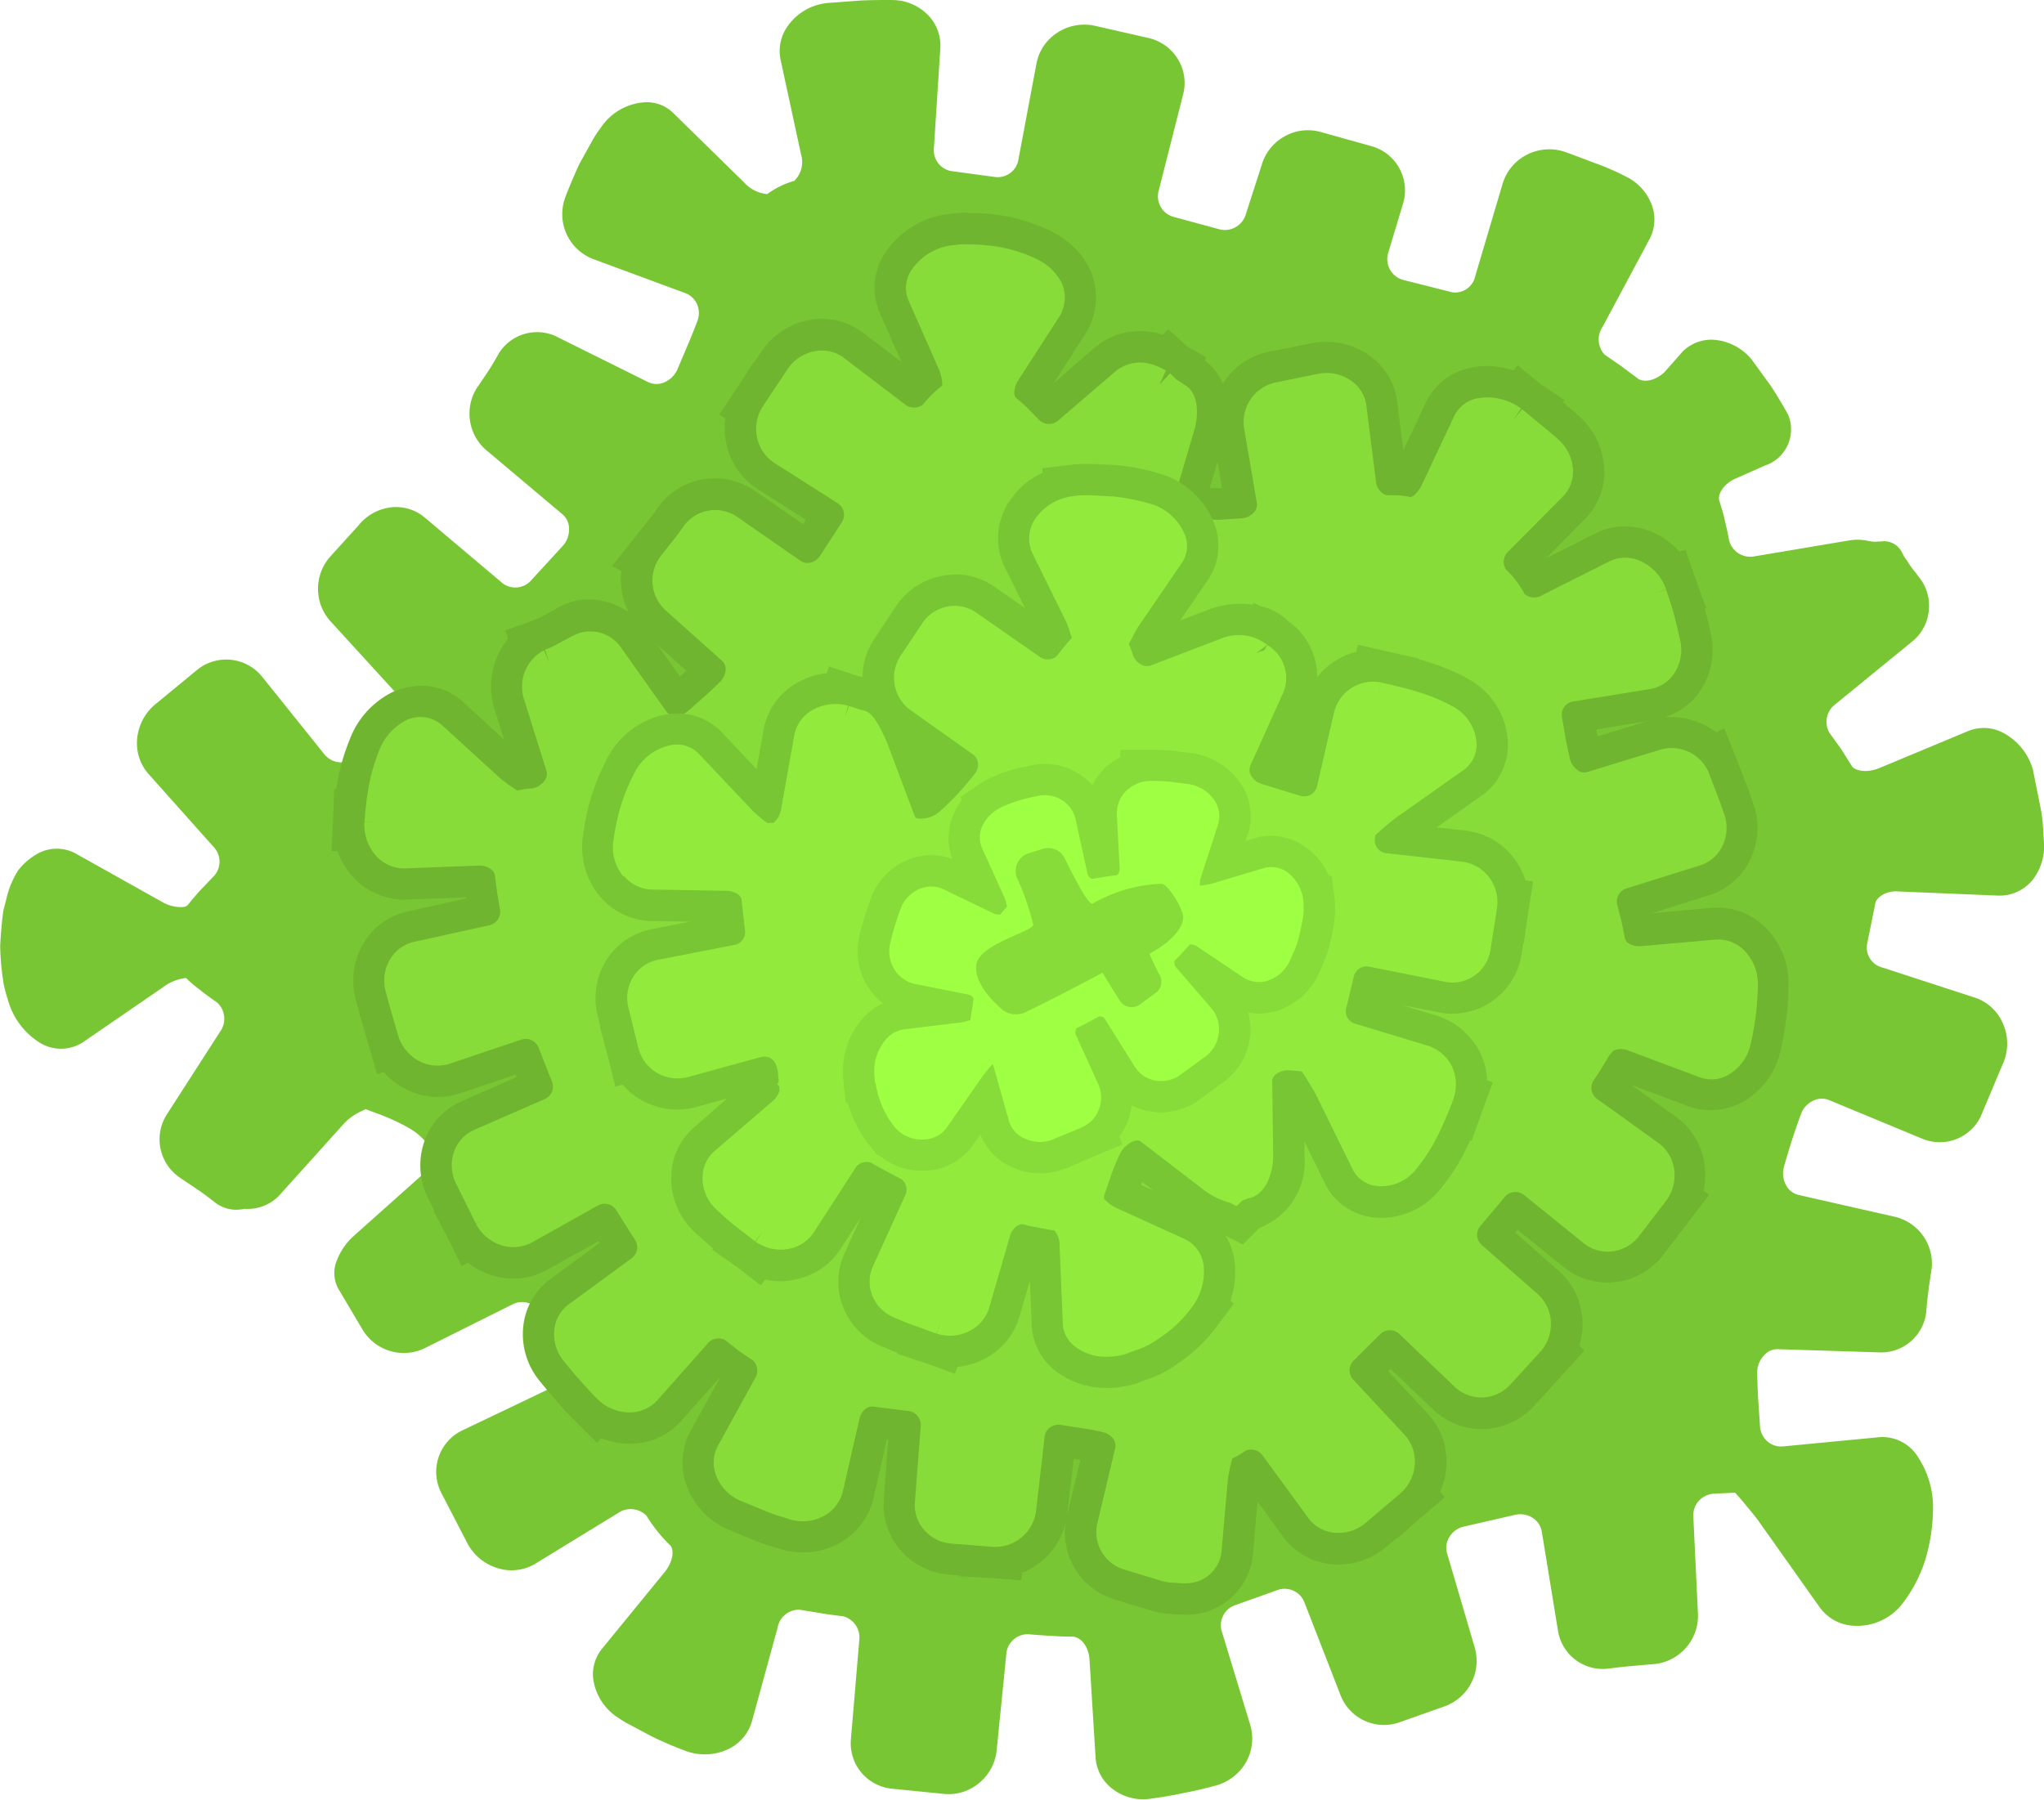 <svg xmlns="http://www.w3.org/2000/svg" width="46.751" height="41.17" viewBox="0 0 46.751 41.17">
  <g id="Gruppe_46761" data-name="Gruppe 46761" transform="translate(-1461.411 -1573.046)">
    <g id="Gruppe_46753" data-name="Gruppe 46753" transform="translate(1461.411 1573.046)">
      <path id="Pfad_46634" data-name="Pfad 46634" d="M.186.828c-.15.165-.274.32-.274.322-.044.047-.059.064-.182.065h0a.873.873,0,0,1-.421-.12L-2.671-.014A.906.906,0,0,0-3.585.02a1.469,1.469,0,0,0-.4.359,2.087,2.087,0,0,0-.244.558l-.092.363c-.031.212-.056.5-.072.8a5.882,5.882,0,0,0,.063.759l.009.071a2.8,2.8,0,0,0,.1.388h0a1.682,1.682,0,0,0,.725.993A.921.921,0,0,0-2.491,4.3L-.68,3.056a1.08,1.08,0,0,1,.537-.22,2.794,2.794,0,0,0,.318.27c.085.071.187.145.263.2l.123.085a.5.5,0,0,1,.085.66L-.581,5.957A1.059,1.059,0,0,0-.288,7.4l.445.3c.2.138.354.266.36.269l.015.011a.791.791,0,0,0,.656.137H1.2A.994.994,0,0,0,2,7.8L3.48,6.156a1.239,1.239,0,0,1,.387-.271l.1-.049c.052.021.138.054.282.106a5.1,5.1,0,0,1,.72.333l.041.026a1.411,1.411,0,0,1,.337.294.971.971,0,0,1,.146.3.32.32,0,0,1-.1.326L3.7,8.732a1.477,1.477,0,0,0-.4.583A.753.753,0,0,0,3.374,10l.517.873h0a1.1,1.1,0,0,0,1.463.414L7.331,10.3a.478.478,0,0,1,.369-.024.522.522,0,0,1,.3.272l.475,1.019a.484.484,0,0,1-.25.64l-2.048.979a1.051,1.051,0,0,0-.483,1.424l.6,1.16a1.167,1.167,0,0,0,.731.579,1.055,1.055,0,0,0,.831-.119l1.88-1.151a.506.506,0,0,1,.642.048l.005,0a3.4,3.4,0,0,0,.561.7c.077.113.056.346-.129.589L9.384,18.167a.921.921,0,0,0-.207.741,1.262,1.262,0,0,0,.579.861,2.309,2.309,0,0,0,.253.151l.5.266c.367.181.734.317.749.322h0a1.26,1.26,0,0,0,1.02-.039,1.018,1.018,0,0,0,.528-.643l.583-2.128a.494.494,0,0,1,.5-.41l.475.077c.248.044.513.071.514.071a.5.5,0,0,1,.379.546l-.191,2.261a1.044,1.044,0,0,0,.928,1.139l1.19.119a1.08,1.08,0,0,0,.808-.244,1.108,1.108,0,0,0,.407-.754l.221-2.2a.489.489,0,0,1,.5-.454s.269.024.512.036c.263.021.5.018.5.02.193,0,.367.231.389.5l.14,2.258a.976.976,0,0,0,.368.709,1.145,1.145,0,0,0,.72.253,1.223,1.223,0,0,0,.184-.015s.379-.049.727-.126c.372-.067.714-.164.714-.164h0a1.142,1.142,0,0,0,.725-.537,1.1,1.1,0,0,0,.1-.859l-.642-2.112a.487.487,0,0,1,.267-.617l1.008-.36a.485.485,0,0,1,.612.3l.822,2.113a1.065,1.065,0,0,0,1.335.62l1.057-.374h0a1.107,1.107,0,0,0,.667-1.371l-.623-2.12a.463.463,0,0,1,.046-.368.515.515,0,0,1,.331-.247l1.179-.271a.524.524,0,0,1,.41.076.467.467,0,0,1,.2.312l.366,2.24a1.039,1.039,0,0,0,1.127.894s.267-.036.543-.061.538-.047.541-.047h.006a1.111,1.111,0,0,0,.987-1.174l-.105-2.208a.482.482,0,0,1,.127-.351.5.5,0,0,1,.347-.164l.481-.023c.094.1.275.312.508.607l1.417,2a1.02,1.02,0,0,0,.815.438,1.3,1.3,0,0,0,1.091-.511,3.238,3.238,0,0,0,.518-.993,4.2,4.2,0,0,0,.178-1.121v-.01h0a2.085,2.085,0,0,0-.324-1.195.96.96,0,0,0-.892-.486l-2.2.211a.48.48,0,0,1-.367-.109.5.5,0,0,1-.173-.345l-.041-.608c-.018-.3-.023-.6-.023-.608a.571.571,0,0,1,.166-.423.4.4,0,0,1,.327-.129l2.27.071a1.039,1.039,0,0,0,1.1-.9s.019-.253.053-.51.073-.5.073-.5A1.1,1.1,0,0,0,38.9,8.29L36.744,7.8a.435.435,0,0,1-.282-.21.567.567,0,0,1-.052-.449s.085-.3.181-.6.195-.567.2-.579a.544.544,0,0,1,.292-.323.447.447,0,0,1,.362-.007l2.1.871a1.041,1.041,0,0,0,1.354-.482l.518-1.23h0a1.13,1.13,0,0,0-.005-.919,1.06,1.06,0,0,0-.646-.589L38.667,2.6a.473.473,0,0,1-.359-.541l.186-.92c.014-.139.251-.312.536-.282l2.265.094A.974.974,0,0,0,42.088.6a1.249,1.249,0,0,0,.264-.884l-.016-.24a3.267,3.267,0,0,0-.072-.589L42.106-1.9,42.1-1.933a1.381,1.381,0,0,0-.721-.86.942.942,0,0,0-.776-.013l-2.029.846c-.3.116-.562.051-.622-.064L37.715-2.4l-.272-.378a.5.5,0,0,1,.134-.644l1.751-1.43a1.028,1.028,0,0,0,.388-.693,1.034,1.034,0,0,0-.2-.761l-.1-.132a2.126,2.126,0,0,1-.161-.22c-.022-.036-.05-.075-.077-.113-.009-.014-.02-.027-.027-.039l-.051-.1-.024-.04a.449.449,0,0,0-.443-.2l-.152.006a1.007,1.007,0,0,1-.134-.016,1.153,1.153,0,0,0-.448-.014l-2.182.367a.5.5,0,0,1-.563-.358s-.046-.25-.1-.462a3.069,3.069,0,0,0-.085-.321l-.041-.133c-.045-.144.094-.384.367-.506l.676-.3a.87.87,0,0,0,.526-1.173s-.179-.325-.39-.648l-.436-.6a1.237,1.237,0,0,0-.883-.457.937.937,0,0,0-.694.265l-.421.477c-.228.216-.51.241-.625.132,0,0-.175-.128-.348-.259l-.394-.273a.509.509,0,0,1-.052-.63l1.07-2a.958.958,0,0,0,.07-.765,1.175,1.175,0,0,0-.613-.685A5.511,5.511,0,0,0,32.1-15.8l-.641-.241h-.006a1.115,1.115,0,0,0-.906.033,1.1,1.1,0,0,0-.575.672l-.626,2.113a.471.471,0,0,1-.532.372L27.7-13.133a.488.488,0,0,1-.3-.228.492.492,0,0,1-.049-.379L27.7-14.9a1.049,1.049,0,0,0-.717-1.29l-1.166-.326h0a1.086,1.086,0,0,0-.835.1,1.11,1.11,0,0,0-.528.675L24.1-14.642a.5.5,0,0,1-.6.352l-1.066-.289a.487.487,0,0,1-.328-.6l.558-2.2a1.036,1.036,0,0,0-.117-.8,1.058,1.058,0,0,0-.663-.486l-1.239-.282h0a1.125,1.125,0,0,0-.869.165,1.077,1.077,0,0,0-.468.706L18.9-15.905a.482.482,0,0,1-.532.418l-1.026-.139a.488.488,0,0,1-.377-.542l.145-2.263a1,1,0,0,0-.265-.745,1.146,1.146,0,0,0-.826-.36s-.359-.006-.735.011l-.745.056h0a1.257,1.257,0,0,0-.909.515.98.98,0,0,0-.17.8L13.926-16a.6.6,0,0,1-.144.588l0,.009a1.952,1.952,0,0,0-.631.306l0,0a.807.807,0,0,1-.522-.26l-1.611-1.579a.865.865,0,0,0-.727-.256,1.305,1.305,0,0,0-.954.588,2.206,2.206,0,0,0-.182.276l-.3.541c-.183.393-.334.792-.334.792l0,.005A1.1,1.1,0,0,0,9.2-13.6l2.073.767a.471.471,0,0,1,.272.253.515.515,0,0,1,0,.411s-.1.266-.217.538l-.232.546a.576.576,0,0,1-.326.306.439.439,0,0,1-.351-.021l-2.033-1.01a1.031,1.031,0,0,0-1.373.356s-.118.219-.251.42-.26.383-.262.387l0,0A1.105,1.105,0,0,0,6.772-9.2L8.466-7.773a.43.43,0,0,1,.152.312.563.563,0,0,1-.147.417l-.746.812a.484.484,0,0,1-.671,0L5.322-7.694a1.02,1.02,0,0,0-.755-.239,1.117,1.117,0,0,0-.757.408L3.153-6.8h0a1.11,1.11,0,0,0,.031,1.5L4.675-3.668a.473.473,0,0,1,.12.344.536.536,0,0,1-.186.372l-.894.743a.482.482,0,0,1-.363.109.493.493,0,0,1-.334-.186L1.6-4.054A1.055,1.055,0,0,0,.117-4.217l-.971.8,0,0a1.161,1.161,0,0,0-.408.806,1.061,1.061,0,0,0,.273.792L.477-.175A.49.49,0,0,1,.51.489Z" transform="translate(4.397 19.537)" fill="#79c634"/>
    </g>
    <g id="Gruppe_46754" data-name="Gruppe 46754" transform="translate(1468.992 1577.91)">
      <path id="Pfad_46635" data-name="Pfad 46635" d="M.33.426C.308.447.209.534.184.557L-.327-.164ZM9.189,18.451l.152.022-.3,1.264c0-.006.148-1.286.148-1.286M12.48-4.366l.1.613-.095.006L12.3-3.755ZM22.3,1.58l-1.129.345c-.006-.027-.028-.158-.028-.158ZM-5.725.77a1.694,1.694,0,0,0-.663.142l-.033.015-.032.018A1.986,1.986,0,0,0-7.371,2a4.787,4.787,0,0,0-.3,1.084l-.006.046-.047,0-.028.717c0,.005-.039.7-.039.7l.144.008a1.724,1.724,0,0,0,.411.651,1.608,1.608,0,0,0,1.165.454L-4.7,5.611l0,.02-1.345.3a1.558,1.558,0,0,0-1,.712,1.665,1.665,0,0,0-.193,1.282s.042.162.1.359l-.007,0,.2.675.2.693.153-.046a1.657,1.657,0,0,0,.5.388,1.629,1.629,0,0,0,.74.18,1.565,1.565,0,0,0,.517-.087l1.258-.423.022.057-1.252.551a1.566,1.566,0,0,0-.846.892,1.67,1.67,0,0,0,.063,1.3l.153.31-.017.008.329.625.315.636.15-.075a1.64,1.64,0,0,0,.566.294,1.624,1.624,0,0,0,.463.067,1.606,1.606,0,0,0,.787-.205l1.163-.65.024.038-1.109.818a1.537,1.537,0,0,0-.63,1.057,1.682,1.682,0,0,0,.361,1.274s.187.233.366.435c.193.231.408.446.434.471l.518.516.1-.1a1.831,1.831,0,0,0,.679.127h0a1.558,1.558,0,0,0,1.154-.531l.9-1.01L.441,17.785a1.523,1.523,0,0,0-.124,1.226,1.742,1.742,0,0,0,.96,1.055l.517.214a4.193,4.193,0,0,0,.488.177l.157.047A1.781,1.781,0,0,0,3,20.594a1.714,1.714,0,0,0,.847-.222,1.584,1.584,0,0,0,.766-1.029l.3-1.328.033,0-.1,1.358a1.57,1.57,0,0,0,.378,1.165,1.622,1.622,0,0,0,1.111.564l.231.019v.02l.732.038.693.054.014-.168a1.649,1.649,0,0,0,1-1.161,1.6,1.6,0,0,0,1.119,1.766l.82.25a1.669,1.669,0,0,0,.459.081c.093.009.2.018.295.018l.079,0a1.52,1.52,0,0,0,1.509-1.352l.107-1.235.573.785a1.536,1.536,0,0,0,1.067.64,1.684,1.684,0,0,0,1.289-.375l.27-.228.009.011.538-.475.54-.457-.108-.125a1.689,1.689,0,0,0,.143-.607,1.609,1.609,0,0,0-.433-1.187l-.9-.966.054-.053.982.938a1.623,1.623,0,0,0,1.143.44h0a1.634,1.634,0,0,0,1.156-.527l.2-.215,0,0,.449-.5.508-.555-.119-.109a1.66,1.66,0,0,0,.071-.593,1.627,1.627,0,0,0-.553-1.131l-.985-.865.054-.064,1.052.851a1.593,1.593,0,0,0,1,.355,1.8,1.8,0,0,0,.182-.009,1.625,1.625,0,0,0,1.1-.624l.181-.236,0,0,.42-.556.446-.579-.128-.1a1.706,1.706,0,0,0,.02-.617,1.6,1.6,0,0,0-.659-1.076l-1.01-.723,1.251.468a1.466,1.466,0,0,0,.558.11,1.545,1.545,0,0,0,.7-.17,1.792,1.792,0,0,0,.9-1.18,7.328,7.328,0,0,0,.134-.758c.048-.388.052-.745.052-.745a1.806,1.806,0,0,0-.568-1.365,1.561,1.561,0,0,0-1.053-.417c-.054,0-.107,0-.149.007l-1.369.124a.006.006,0,0,1,0,0l1.316-.413a1.555,1.555,0,0,0,.939-.8,1.651,1.651,0,0,0,.083-1.278s-.093-.279-.193-.531l-.188-.488-.29-.724-.186.092a1.693,1.693,0,0,0-1.039-.348,1.539,1.539,0,0,0-.154.006A1.548,1.548,0,0,0,23.5.917,1.714,1.714,0,0,0,23.768-.4s-.06-.279-.143-.6l.03-.011-.241-.66-.232-.675-.137.048a1.749,1.749,0,0,0-.672-.47,1.608,1.608,0,0,0-.577-.109,1.5,1.5,0,0,0-.691.168l-1.114.561.881-.886a1.533,1.533,0,0,0,.454-1.124,1.735,1.735,0,0,0-.571-1.236s-.181-.162-.378-.323l.036-.053-.556-.372-.514-.422-.1.118a1.962,1.962,0,0,0-.611-.1,1.666,1.666,0,0,0-.479.068,1.446,1.446,0,0,0-.925.8l-.5,1.059L16.592-5.7a1.514,1.514,0,0,0-.611-1.066A1.7,1.7,0,0,0,14.963-7.1a1.765,1.765,0,0,0-.326.031l-.91.182h-.045l-.073.024a1.6,1.6,0,0,0-1.007.721,1.227,1.227,0,0,0-.417-.531l.034-.075-.432-.244-.436-.4-.122.131a1.367,1.367,0,0,0-.317-.071,1.6,1.6,0,0,0-.211-.014,1.609,1.609,0,0,0-1.05.393l-.918.794.729-1.129a1.577,1.577,0,0,0,.108-1.453,1.887,1.887,0,0,0-.884-.881A3.944,3.944,0,0,0,7.6-9.981a4.71,4.71,0,0,0-.661-.066l-.058,0c-.061,0-.12-.006-.173-.006a2.153,2.153,0,0,0-.335.025,2.005,2.005,0,0,0-1.543.969,1.424,1.424,0,0,0-.072,1.309l.491,1.111-.873-.665a1.543,1.543,0,0,0-.949-.32,1.716,1.716,0,0,0-.25.019,1.678,1.678,0,0,0-1.123.716l-.18.27-.011-.006-.388.6s-.391.587-.391.587l.139.092a1.662,1.662,0,0,0,.025.591,1.62,1.62,0,0,0,.72,1.028l1.093.7L3-2.929,1.9-3.689a1.614,1.614,0,0,0-.919-.288,1.6,1.6,0,0,0-1.3.664c-.018.024-.12.17-.231.309l-.822,1.035.215.107a1.673,1.673,0,0,0,.17.953,1.6,1.6,0,0,0-.919-.3A1.387,1.387,0,0,0-2.634-1l-.35.188s-.194.087-.194.087L-3.813-.5l.065.189A1.741,1.741,0,0,0-4.059,1.3l.219.7-.937-.862A1.372,1.372,0,0,0-5.725.77" transform="translate(7.788 10.056)" fill="#6fb52f"/>
    </g>
    <g id="Gruppe_46755" data-name="Gruppe 46755" transform="translate(1469.745 1578.627)">
      <path id="Pfad_46636" data-name="Pfad 46636" d="M.012.57A.853.853,0,0,0,.651.819l1.7-.064c.166,0,.329.1.344.23,0,0,.023.2.051.389s.066.4.067.405a.316.316,0,0,1-.256.344L.848,2.5A.848.848,0,0,0,.3,2.892a.948.948,0,0,0-.107.73s.066.26.14.515l.146.5.3-.09-.3.092a.992.992,0,0,0,.489.593.9.9,0,0,0,.7.053L3.29,4.739a.317.317,0,0,1,.4.175L4,5.7a.311.311,0,0,1-.175.4l-1.6.7a.854.854,0,0,0-.461.487.945.945,0,0,0,.034.73l.461.931.282-.143-.28.148a1,1,0,0,0,.594.493.9.9,0,0,0,.7-.077l1.485-.831a.313.313,0,0,1,.423.093l.444.7a.312.312,0,0,1-.1.417L4.393,10.785a.833.833,0,0,0-.339.571.971.971,0,0,0,.211.731s.174.218.356.423.361.4.389.422l.01.01h0a1.054,1.054,0,0,0,.764.324.853.853,0,0,0,.635-.29L7.551,11.7a.323.323,0,0,1,.41-.088l.327.257.3.2a.325.325,0,0,1,.056.416l-.842,1.53a.813.813,0,0,0-.063.654,1.019,1.019,0,0,0,.551.608l.531.22a3.5,3.5,0,0,0,.409.148L9.4,15.7h0a1.03,1.03,0,0,0,.831-.072.872.872,0,0,0,.423-.567l.379-1.654c.047-.182.179-.293.318-.274l.806.1a.323.323,0,0,1,.277.34L12.3,15.313a.86.86,0,0,0,.21.638.9.9,0,0,0,.621.315l.941.074.024-.315-.023.316a.944.944,0,0,0,1-.833l.194-1.693a.291.291,0,0,1,.117-.2.347.347,0,0,1,.27-.061l.484.075c.22.03.439.083.453.087a.391.391,0,0,1,.254.167.264.264,0,0,1,.036.2l-.405,1.706a.891.891,0,0,0,.6,1.067l.835.255h0a1.043,1.043,0,0,0,.3.05c.071.006.156.014.226.014h.042a.817.817,0,0,0,.832-.7l.148-1.69a4.483,4.483,0,0,1,.1-.464l0,0c.034-.016.071-.034.107-.055l.005,0,.208-.131a.326.326,0,0,1,.383.128l1.03,1.41a.829.829,0,0,0,.575.341.954.954,0,0,0,.732-.212l.8-.68-.206-.239.208.237a.969.969,0,0,0,.334-.685.908.908,0,0,0-.242-.665l-1.161-1.247a.313.313,0,0,1,0-.44l.612-.608a.316.316,0,0,1,.44,0l1.265,1.208a.9.9,0,0,0,.629.241.915.915,0,0,0,.646-.3l.672-.736-.233-.214.236.212a.952.952,0,0,0,.247-.7.916.916,0,0,0-.311-.637L25.267,9.438A.315.315,0,0,1,25.234,9l.561-.667a.315.315,0,0,1,.439-.04l1.361,1.1a.86.86,0,0,0,.649.189.905.905,0,0,0,.618-.349l.613-.8-.25-.193.252.191a.973.973,0,0,0,.187-.736.9.9,0,0,0-.367-.6L27.912,6.1a.316.316,0,0,1-.1-.414s.126-.181.22-.339c.058-.091.105-.174.133-.225l.089-.11a.236.236,0,0,1,.075-.043.441.441,0,0,1,.269.011l1.631.61a.768.768,0,0,0,.653-.035,1.068,1.068,0,0,0,.532-.709,6.575,6.575,0,0,0,.121-.678c.042-.337.046-.662.046-.667h0a1.087,1.087,0,0,0-.334-.825.837.837,0,0,0-.655-.225L28.9,2.6c-.189.008-.342-.072-.364-.19,0,0-.032-.192-.076-.377s-.1-.393-.1-.4a.317.317,0,0,1,.228-.359l1.67-.523a.847.847,0,0,0,.51-.438.939.939,0,0,0,.043-.73s-.085-.26-.181-.5l-.18-.47h0l0-.007h0a.93.93,0,0,0-1.142-.489l-1.637.5a.241.241,0,0,1-.19-.028.431.431,0,0,1-.2-.286s-.059-.246-.1-.472l-.081-.47A.307.307,0,0,1,27.369-3l1.723-.279a.824.824,0,0,0,.564-.345.978.978,0,0,0,.152-.753s-.061-.287-.14-.587-.188-.594-.188-.594l-.3.1.3-.108a1.094,1.094,0,0,0-.622-.66.824.824,0,0,0-.687.029l-1.517.763a.342.342,0,0,1-.4-.016l-.006,0a2.146,2.146,0,0,0-.45-.588l.006-.006a.325.325,0,0,1,.075-.393l1.232-1.239a.825.825,0,0,0,.242-.6,1,1,0,0,0-.331-.712s-.21-.188-.422-.356l-.413-.34-.2.245.176-.263a1.3,1.3,0,0,0-1.056-.219.742.742,0,0,0-.482.415L23.9-7.963A.839.839,0,0,1,23.7-7.7l-.057.027a1.782,1.782,0,0,0-.247-.038l-.327-.01h0a.363.363,0,0,1-.222-.305l-.22-1.729a.808.808,0,0,0-.328-.566.988.988,0,0,0-.771-.175l-.978.2h0a.925.925,0,0,0-.715,1.08l.287,1.68a.248.248,0,0,1-.053.195.421.421,0,0,1-.294.153l-.526.034-.585-.026a.606.606,0,0,1-.442-.238.143.143,0,0,1-.021-.132L18.7-9.238c.1-.389.067-.839-.229-1a2.044,2.044,0,0,0-.18-.118c-.08-.079-.156-.149-.156-.149l-.243.261.148-.324a1.292,1.292,0,0,0-.473-.177.887.887,0,0,0-.7.212L15.57-9.42a.322.322,0,0,1-.415-.006L14.886-9.7c-.133-.13-.266-.238-.268-.239a.163.163,0,0,1-.045-.121.544.544,0,0,1,.082-.273l.949-1.47a.831.831,0,0,0,.057-.765,1.231,1.231,0,0,0-.593-.56,3.3,3.3,0,0,0-.857-.271,4.371,4.371,0,0,0-.567-.055l-.069,0a1.511,1.511,0,0,0-.35.013h0a1.3,1.3,0,0,0-1.024.607.722.722,0,0,0-.042.673l.686,1.556a.951.951,0,0,1,.081.33c0,.029,0,.047,0,.052a2.433,2.433,0,0,0-.445.435l0,0a.333.333,0,0,1-.409-.008l-1.391-1.059a.84.84,0,0,0-.649-.161.957.957,0,0,0-.637.405l-.57.854.265.174-.266-.171a.952.952,0,0,0-.132.728.908.908,0,0,0,.405.577l1.437.915a.315.315,0,0,1,.092.44l-.5.769a.35.35,0,0,1-.225.152.285.285,0,0,1-.221-.045l-1.439-1a.887.887,0,0,0-1.222.2s-.126.178-.257.344l-.267.338h0a0,0,0,0,0,0,0l-.005.006h0a.923.923,0,0,0,.129,1.266L7.889-3.93a.248.248,0,0,1,.082.182.408.408,0,0,1-.129.3s-.169.173-.358.338-.369.326-.369.326a.458.458,0,0,1-.345.108.226.226,0,0,1-.159-.1L5.6-4.2a.854.854,0,0,0-1.126-.3l-.349.186a1.73,1.73,0,0,1-.286.132l.1.3-.124-.287a.941.941,0,0,0-.449,1.14l.511,1.633a.227.227,0,0,1-.027.179.465.465,0,0,1-.293.207L3.411-1c-.088.016-.175.031-.2.034v.009a3.693,3.693,0,0,1-.413-.3L1.477-2.463a.751.751,0,0,0-.841-.092,1.309,1.309,0,0,0-.6.706,4.13,4.13,0,0,0-.25.924c-.056.348-.074.671-.074.671l.316.018L-.291-.249a1.076,1.076,0,0,0,.3.819" transform="translate(0.292 13.465)" fill="#87dc39"/>
    </g>
    <g id="Gruppe_46756" data-name="Gruppe 46756" transform="translate(1474.728 1583.658)">
      <path id="Pfad_46637" data-name="Pfad 46637" d="M.52.667.773.861.5.735.52.667M-3.758-13.224a1.489,1.489,0,0,0-.3.029A1.611,1.611,0,0,0-5.1-12.51l-.508.764a1.557,1.557,0,0,0-.263.865l-.128-.032-.641-.212-.051.155a1.717,1.717,0,0,0-.747.262,1.548,1.548,0,0,0-.7,1.047l-.157.887-.738-.782a1.4,1.4,0,0,0-1.082-.493c-.051,0-.1,0-.157.008a1.9,1.9,0,0,0-1.444,1.029,5.262,5.262,0,0,0-.391.969,6.024,6.024,0,0,0-.159.788,1.745,1.745,0,0,0,.4,1.405A1.569,1.569,0,0,0-10.7-5.3l.88.015-.869.17a1.572,1.572,0,0,0-1.028.689,1.636,1.636,0,0,0-.219,1.262l.067.271-.013,0,.186.693s.169.687.169.687l.168-.043a1.646,1.646,0,0,0,.429.353,1.649,1.649,0,0,0,.815.216,1.7,1.7,0,0,0,.445-.059l.7-.193-.715.625A1.494,1.494,0,0,0-10.245.545,1.65,1.65,0,0,0-9.7,1.826s.191.184.409.362l-.021.03.573.4.54.418.1-.133a1.706,1.706,0,0,0,.358.038A1.687,1.687,0,0,0-7.406,2.9,1.586,1.586,0,0,0-6.373,2.2l.457-.709-.362.8a1.563,1.563,0,0,0-.041,1.234,1.6,1.6,0,0,0,.873.9s.173.076.376.154l-.007.022.651.214.666.244L-3.7,4.9a1.684,1.684,0,0,0,.631-.19,1.6,1.6,0,0,0,.791-.976l.233-.8.04.924A1.408,1.408,0,0,0-1.447,5a1.889,1.889,0,0,0,1.164.382,2.319,2.319,0,0,0,.665-.1l.237-.088a2.568,2.568,0,0,0,.733-.38,3.511,3.511,0,0,0,.84-.788l.432-.576-.081-.06a2.133,2.133,0,0,0,.108-.734A1.532,1.532,0,0,0,2.432,1.9l.392.2.38-.378A1.618,1.618,0,0,0,4.237.073l0-.324.44.9a1.407,1.407,0,0,0,1.113.827,1.487,1.487,0,0,0,.225.016A1.751,1.751,0,0,0,7.364.808a4.524,4.524,0,0,0,.558-.871c.036-.074.072-.147.105-.219l.033.011L8.3-.945c0-.005.246-.664.246-.664l-.133-.049a1.6,1.6,0,0,0-.155-.623,1.668,1.668,0,0,0-1-.855l-.783-.238.826.161a1.566,1.566,0,0,0,.32.033,1.589,1.589,0,0,0,.9-.281A1.6,1.6,0,0,0,9.2-4.523l.043-.269h.01l.1-.693.113-.721L9.292-6.23a1.658,1.658,0,0,0-.272-.518A1.621,1.621,0,0,0,7.908-7.37l-.646-.072.967-.685a1.428,1.428,0,0,0,.66-1.25,1.744,1.744,0,0,0-.913-1.465,4.62,4.62,0,0,0-.91-.382c-.073-.026-.148-.049-.223-.069l0-.014-1.384-.314-.039.164a1.635,1.635,0,0,0-.893.577,1.542,1.542,0,0,0-.65-1.269,1.325,1.325,0,0,0-.659-.358l-.143-.074-.023.044a2.037,2.037,0,0,0-.279-.02,2.072,2.072,0,0,0-.709.125l-.67.256.588-.861a1.4,1.4,0,0,0,.211-1.3,1.906,1.906,0,0,0-1.278-1.2,5.072,5.072,0,0,0-.93-.189l-.032-.005L-.7-15.758a3.532,3.532,0,0,0-.354.015l-.706.083.01.107A1.7,1.7,0,0,0-2.441-15a1.511,1.511,0,0,0-.181,1.6l.462.935-.688-.477a1.572,1.572,0,0,0-.909-.289" transform="translate(12.283 15.758)" fill="#79c634"/>
    </g>
    <g id="Gruppe_46757" data-name="Gruppe 46757" transform="translate(1475.445 1584.375)">
      <path id="Pfad_46638" data-name="Pfad 46638" d="M.587.628v0H.58s0,0,.006,0M1.1-11.41a.1.1,0,0,1,.017.016L1.1-11.4l-.06.117-.186.063Zm-14.7,5.3a.854.854,0,0,0,.638.3l1.7.029c.2.007.335.108.341.2l.084.742a.3.3,0,0,1-.272.3l-1.718.336a.859.859,0,0,0-.562.377.913.913,0,0,0-.123.7l.236.952.306-.079-.305.082a.916.916,0,0,0,.427.559.94.94,0,0,0,.716.088l1.642-.451a.318.318,0,0,1,.22.015c.088.058.132.088.18.314l.022.22-.031.07.041.048.006.089h0a.108.108,0,0,1,0,.01.519.519,0,0,1-.155.237L-11.525.163a.782.782,0,0,0-.286.608.972.972,0,0,0,.327.749s.222.215.448.388l.426.328.194-.25-.18.26a.994.994,0,0,0,.763.164.881.881,0,0,0,.574-.391L-8.334.588A.31.31,0,0,1-7.963.436s.171.1.346.193l.349.184a.3.3,0,0,1,.082.392L-7.91,2.8a.845.845,0,0,0-.022.671.9.9,0,0,0,.5.508s.242.108.49.194l.477.175.108-.3-.1.3a.983.983,0,0,0,.764-.065.89.89,0,0,0,.442-.543l.473-1.632c.053-.176.2-.28.3-.259A3.552,3.552,0,0,0-4.1,1.93l.215.04c.032.005.073.014.118.017a.521.521,0,0,1,.122.369l.071,1.728a.7.7,0,0,0,.288.565,1.163,1.163,0,0,0,.721.229,1.589,1.589,0,0,0,.417-.058l.24-.089a1.906,1.906,0,0,0,.558-.289A2.819,2.819,0,0,0-.661,3.8l0,0a1.367,1.367,0,0,0,.316-.917.774.774,0,0,0-.464-.709l-1.552-.707a.908.908,0,0,1-.267-.2.256.256,0,0,1,.009-.1l.154-.447A3.969,3.969,0,0,1-2.294.3l.047-.1a.616.616,0,0,1,.275-.245c.117-.05.167-.01.184,0l1.4,1.075a1.777,1.777,0,0,0,.643.327L.4,1.431.542,1.3a.646.646,0,0,0,.116-.044c.368-.052.571-.5.582-.96L1.217-1.418a.2.2,0,0,1,.068-.153.45.45,0,0,1,.353-.1c.18.013.229.018.255.022.065.094.183.279.321.521l.834,1.7a.7.7,0,0,0,.561.4,1.013,1.013,0,0,0,.919-.41A3.975,3.975,0,0,0,5-.175c.191-.38.34-.783.346-.8l-.3-.108.3.106a1,1,0,0,0-.016-.785.934.934,0,0,0-.559-.477L3.143-2.732a.3.3,0,0,1-.24-.334l.186-.776a.3.3,0,0,1,.364-.2L5.171-3.7a.867.867,0,0,0,.666-.137.882.882,0,0,0,.371-.583l.151-.966-.313-.046.313.045A.933.933,0,0,0,6.171-6.1a.914.914,0,0,0-.624-.349l-1.693-.19a.3.3,0,0,1-.292-.287l.008-.12c.078-.076.239-.22.459-.394L5.566-8.524a.716.716,0,0,0,.325-.63A1.023,1.023,0,0,0,5.344-10a4.042,4.042,0,0,0-.792-.33c-.137-.047-.278-.081-.407-.112-.06-.015-.117-.028-.18-.046l-.25-.057-.072.307.068-.309a.921.921,0,0,0-1.085.712l-.383,1.66a.3.3,0,0,1-.136.19.321.321,0,0,1-.249.031l-.9-.278A.4.4,0,0,1,.72-8.449a.25.25,0,0,1,0-.205l.722-1.6a.874.874,0,0,0-.282-1.114l-.023-.013a.458.458,0,0,0-.042-.032l0,0a1.051,1.051,0,0,0-1.06-.133l-1.6.612a.249.249,0,0,1-.2-.017.366.366,0,0,1-.193-.2l-.031-.088a1.392,1.392,0,0,0-.069-.174.082.082,0,0,0-.005-.015c0-.007.007-.017.013-.026L-2-11.54a2.307,2.307,0,0,1,.154-.285l.981-1.436A.687.687,0,0,0-.77-13.9a1.215,1.215,0,0,0-.836-.745A4.724,4.724,0,0,0-2.4-14.8l-.568-.031c-.189,0-.3.01-.3.01v.007a1.213,1.213,0,0,0-.891.463.806.806,0,0,0-.107.851l.758,1.539a2.248,2.248,0,0,1,.119.323l.023.073c-.034.038-.076.082-.119.133-.11.129-.225.28-.225.28a.314.314,0,0,1-.4.011l-1.436-1a.861.861,0,0,0-.665-.142.89.89,0,0,0-.573.378l-.508.763a.918.918,0,0,0,.268,1.25l1.392.986a.276.276,0,0,1,.118.193.344.344,0,0,1-.08.266s-.147.189-.321.382c-.088.1-.164.176-.267.278a2.07,2.07,0,0,1-.162.15.653.653,0,0,1-.552.2A.094.094,0,0,1-6.964-7.5L-7.6-9.19c-.3-.681-.429-.7-.592-.73l-.272-.09-.1.3.079-.306a1.079,1.079,0,0,0-.848.12.842.842,0,0,0-.383.569l-.3,1.681a.527.527,0,0,1-.177.314.883.883,0,0,0-.141,0,3.727,3.727,0,0,1-.34-.288l-1.2-1.271a.7.7,0,0,0-.615-.23,1.187,1.187,0,0,0-.891.664,4.558,4.558,0,0,0-.325.811,5.541,5.541,0,0,0-.143.7h0a1.038,1.038,0,0,0,.227.838" transform="translate(13.847 14.831)" fill="#92eb3c"/>
    </g>
    <g id="Gruppe_46758" data-name="Gruppe 46758" transform="translate(1480.69 1590.196)">
      <path id="Pfad_46639" data-name="Pfad 46639" d="M0,.305.015.476l.046.4L.112.9a1.32,1.32,0,0,0,.048.139,2.6,2.6,0,0,0,.349.687l.026.05.052.053.2.247H.824a1.475,1.475,0,0,0,.964.353l.071,0a1.375,1.375,0,0,0,1.118-.6L3.139,1.6A1.356,1.356,0,0,0,3.8,2.32a1.573,1.573,0,0,0,.706.168,1.473,1.473,0,0,0,.561-.109l0,0,.005.011L5.737,2.1l.656-.273-.077-.18a1.484,1.484,0,0,0,.2-.359A1.468,1.468,0,0,0,6.6.933a1.408,1.408,0,0,0,.358.129,1.4,1.4,0,0,0,.31.033A1.5,1.5,0,0,0,8.118.827l.6-.439a1.489,1.489,0,0,0,.59-1.035,1.5,1.5,0,0,0-.044-.542,1.4,1.4,0,0,0,.247.022,1.423,1.423,0,0,0,.364-.047,1.574,1.574,0,0,0,1-.859l.078-.175a2.422,2.422,0,0,0,.176-.511c.042-.166.076-.335.1-.483a1.816,1.816,0,0,0,.02-.409,1.914,1.914,0,0,0-.033-.32l-.038-.345h-.07a1.555,1.555,0,0,0-.5-.636,1.389,1.389,0,0,0-.826-.28,1.129,1.129,0,0,0-.378.059l-.2.06.043-.128A1.348,1.348,0,0,0,9.142-6.35,1.61,1.61,0,0,0,8-7.121l-.458-.057C7.308-7.2,7.085-7.2,7.062-7.2H6.34v.169a1.418,1.418,0,0,0-.385.281,1.4,1.4,0,0,0-.257.36,1.437,1.437,0,0,0-.319-.268,1.446,1.446,0,0,0-.767-.219,1.506,1.506,0,0,0-.382.05,3.358,3.358,0,0,0-1,.338l-.041.028a1.828,1.828,0,0,0-.193.129l-.315.213.036.067a1.4,1.4,0,0,0-.162.261A1.359,1.359,0,0,0,2.5-4.7a1.36,1.36,0,0,0-.487-.089,1.4,1.4,0,0,0-.523.1,1.525,1.525,0,0,0-.862.9s-.072.2-.14.419a4.2,4.2,0,0,0-.113.42h0A1.481,1.481,0,0,0,.563-1.782,1.466,1.466,0,0,0,.909-1.4a1.479,1.479,0,0,0-.481.366A1.823,1.823,0,0,0,0,.305" transform="translate(0.006 7.203)" fill="#87dc39"/>
    </g>
    <g id="Gruppe_46759" data-name="Gruppe 46759" transform="translate(1481.407 1590.913)">
      <path id="Pfad_46640" data-name="Pfad 46640" d="M.08.224-1.18.377a.667.667,0,0,0-.459.244,1.113,1.113,0,0,0-.254.811l.014.171.014.007a1.816,1.816,0,0,0,.1.4,1.916,1.916,0,0,0,.28.532h0s0,0,0,0l.006.008h0a.8.8,0,0,0,.7.351.669.669,0,0,0,.555-.292l.8-1.15c.09-.119.171-.215.233-.284a.627.627,0,0,1,.031.079L1.179,2.46a.628.628,0,0,0,.341.407.862.862,0,0,0,.383.09A.758.758,0,0,0,2.186,2.9L2.84,2.63l-.125-.291.126.29a.734.734,0,0,0,.4-.413.76.76,0,0,0-.017-.589L2.711.5a.127.127,0,0,1,0-.094c.027-.079.038-.063.038-.063S2.874.289,3,.218L3.245.085A.146.146,0,0,1,3.39.163l.667,1.065a.7.7,0,0,0,.452.32.755.755,0,0,0,.579-.115L5.683,1h0a.764.764,0,0,0,.3-.534A.735.735,0,0,0,5.814-.1l-.8-.93a.153.153,0,0,1-.038-.165v0c.078-.07.182-.184.345-.365a.246.246,0,0,1,.166.045l1.043.7a.675.675,0,0,0,.549.09.842.842,0,0,0,.527-.46l.078-.175a1.8,1.8,0,0,0,.136-.388c.036-.149.067-.3.088-.419a1.147,1.147,0,0,0,.013-.25h0a.933.933,0,0,0-.348-.779.622.622,0,0,0-.57-.108l-1.174.35a2.035,2.035,0,0,1-.271.048l-.005,0A.474.474,0,0,1,5.575-3.1l.387-1.191a.642.642,0,0,0-.052-.526.877.877,0,0,0-.6-.41l-.429-.055c-.208-.018-.4-.02-.42-.02H4.449a.823.823,0,0,0-.589.233.732.732,0,0,0-.208.549l.064,1.222c0,.094-.046.151-.067.153,0,0-.137.015-.279.036L3.1-3.062c-.028.009-.1-.038-.12-.121L2.712-4.41a.7.7,0,0,0-.321-.457.746.746,0,0,0-.577-.085,3.785,3.785,0,0,0-.8.246l0,.007a.9.9,0,0,0-.426.4.628.628,0,0,0-.009.559l.5,1.1a1.1,1.1,0,0,1,.061.214l-.117.134-.033.043a.293.293,0,0,1-.166-.025L-.3-2.817a.668.668,0,0,0-.551-.019.8.8,0,0,0-.45.474s-.068.192-.129.387-.1.385-.1.385h0a.776.776,0,0,0,.1.609.729.729,0,0,0,.479.328l1.2.237c.087.018.132.079.125.122L.3.168A1.035,1.035,0,0,1,.08.224" transform="translate(1.897 5.3)" fill="#9fff42"/>
    </g>
    <g id="Gruppe_46760" data-name="Gruppe 46760" transform="translate(1483.737 1592.447)">
      <path id="Pfad_46641" data-name="Pfad 46641" d="M0,.109C-.032.5.337.893.616,1.131a.509.509,0,0,0,.566.014C1.8.855,2.888.271,2.888.271L3.277.9a.33.33,0,0,0,.51.066S4.012.8,4.119.724A.321.321,0,0,0,4.188.308c-.064-.1-.226-.471-.226-.471s.754-.382.772-.829c.008-.176-.327-.745-.49-.773a3.415,3.415,0,0,0-1.58.454c-.1.041-.43-.611-.639-1.035a.421.421,0,0,0-.5-.217l-.323.1a.424.424,0,0,0-.272.557A5.793,5.793,0,0,1,1.305-.823C1.232-.639.041-.382,0,.109" transform="translate(0.002 2.581)" fill="#87dc39"/>
    </g>
  </g>
</svg>
